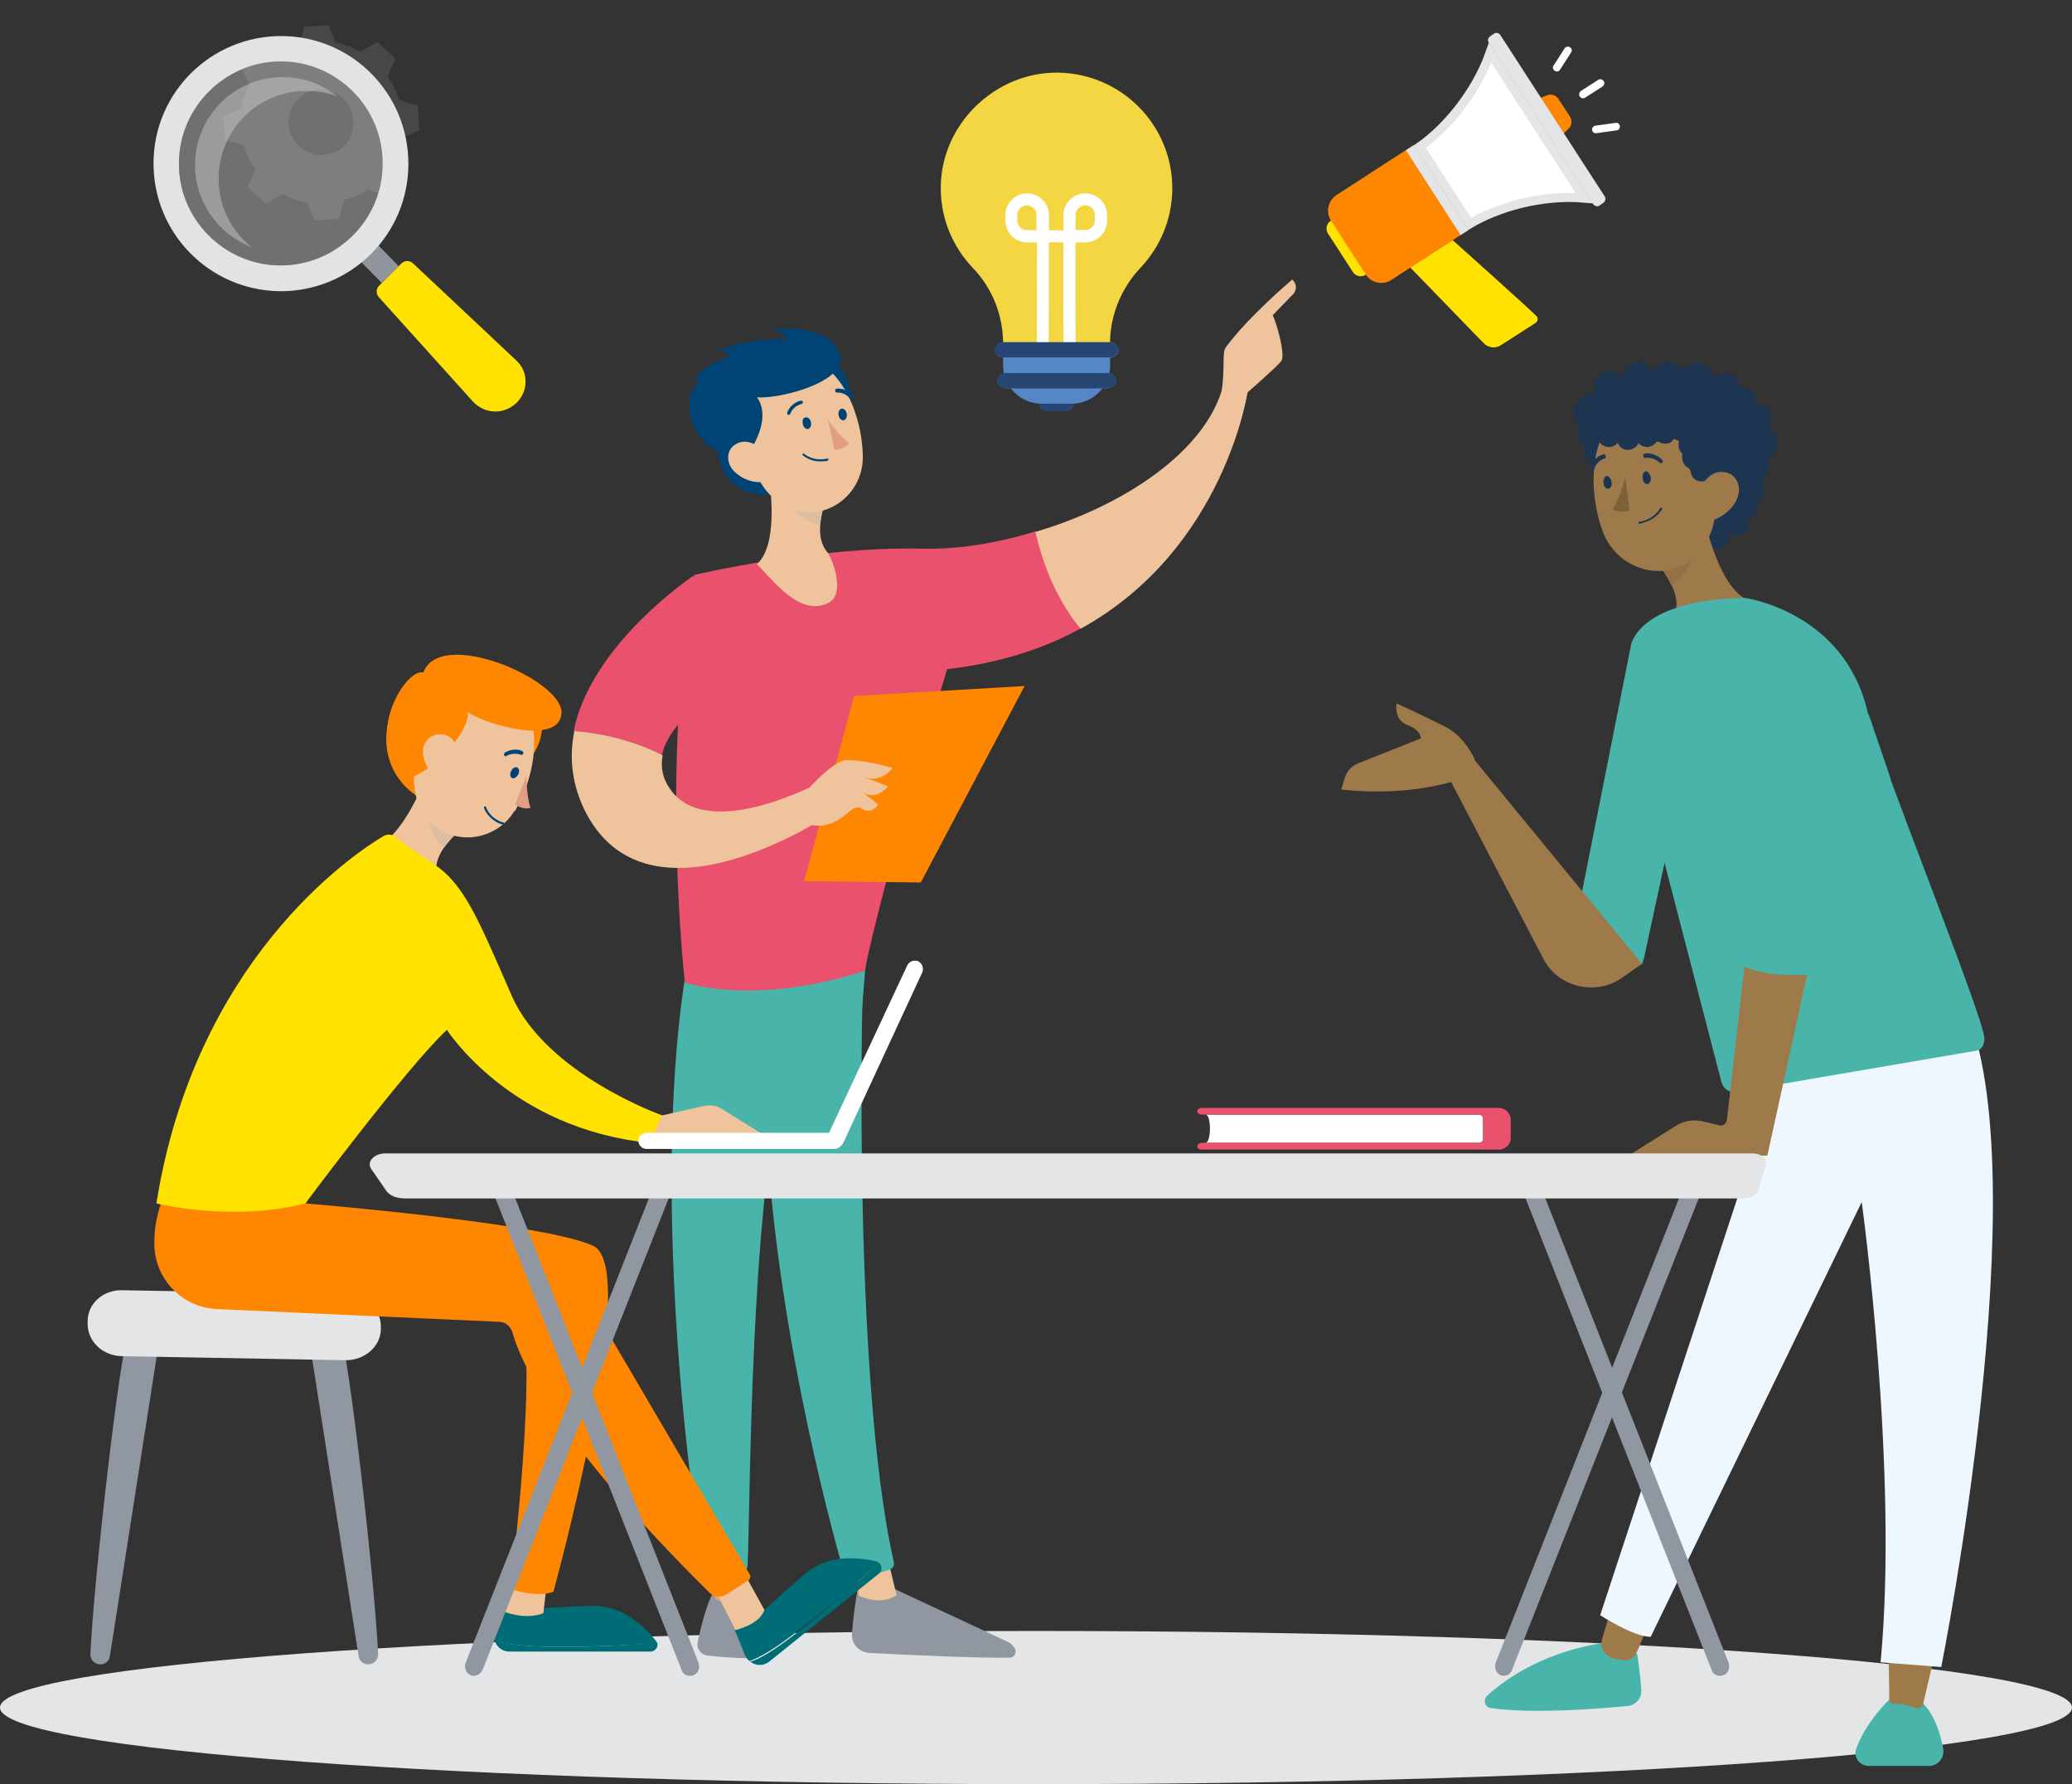 <svg fill="none" height="198" viewBox="0 0 230 198" width="230" xmlns="http://www.w3.org/2000/svg" xmlns:xlink="http://www.w3.org/1999/xlink"><rect x="0" y="0" width="230" height="198" fill="#333333" stroke="none"/><linearGradient id="a" gradientUnits="userSpaceOnUse" x1="78.421" x2="82.381" y1="174.851" y2="174.889"><stop offset="0" stop-color="#e7b579"/><stop offset="1" stop-color="#d87861"/></linearGradient><path d="m115 198c63.513 0 115-3.806 115-8.5s-51.487-8.5-115-8.5c-63.513 0-115 3.806-115 8.5s51.487 8.5 115 8.5z" fill="#e3e5e7"/><path d="m46.393 11.832c0-.075-.075-.149-.15-.149l-1.946-.597c-.299-.971-.673-1.792-1.272-2.614l.823-1.867c0-.075 0-.149-.075-.224l-1.796-1.643c-.075-.075-.15-.075-.225 0l-1.796.971c-.823-.448-1.721-.821-2.694-.971l-.748-1.867c0-.075-.075-.075-.15-.075l-2.469.149c-.075 0-.15.075-.15.149l-.599 1.942c-.973.299-1.796.672-2.619 1.269l-1.871-.821c-.075 0-.15-0-.225.075l-1.646 1.792c-.075.075-.075.149 0 .224l.973 1.792c-.449.821-.823 1.718-.973 2.688l-1.871.747c-.075 0-.075.075-.075.149l.15 2.464c0 .075.075.149.15.149l1.945.597c.299.971.673 1.792 1.272 2.614l-.823 1.867c0 .075 0 .149.075.224l1.796 1.643c.075.075.15.075.225 0l1.796-.971c.823.448 1.721.821 2.694.971l.748 1.867c0 .075.075.075.15.075l2.469-.149c.075 0 .15-.075.15-.149l.599-1.942c.973-.299 1.796-.672 2.619-1.195l1.871.821c.075 0 .15 0 .225-.075l1.646-1.792c.075-.075.075-.149 0-.224l-.973-1.792c.449-.821.823-1.718.973-2.688l1.871-.747c.075 0 .075-.075.075-.149zm-9.653 5.227c-.374.075-.673.149-1.048.149-.599 0-1.197-.149-1.721-.448-.823-.448-1.496-1.195-1.796-2.166-.599-1.867.524-3.958 2.394-4.481 1.871-.597 3.966.523 4.49 2.39.075.373.15.672.15 1.046.075 1.568-.898 3.062-2.469 3.51z" fill="#fff" opacity=".1"/><path d="m196.407 47.673c.224-.597.299-1.195.074-1.718-.299-.747-.972-1.195-1.646-1.195.15-.597 0-1.344-.598-1.568-.375-.149-.674-.149-1.048-.075 0-.075 0-.149 0-.224-.075-.672-.599-1.27-1.272-1.419-.674-.149-1.197.075-1.796.373-.15-.747-.599-1.344-1.422-1.494-.748-.149-1.496.299-2.095.672-.224-.373-.598-.747-1.122-.822-.823-.149-1.497.448-2.17.971-.225-.523-.674-.971-1.272-.971-.973-.075-1.647.822-2.095 1.568v.075c-.599-.672-1.572-.896-2.395-.149-.599.523-.599 1.27-.599 2.091-.224 0-.449 0-.673.075-.599.149-1.122.672-1.347 1.195-.299.672-.224 1.419.225 2.016.074.149.224.224.299.299-.524.597-.374 1.718.449 2.016-.449.821 0 2.016 1.197 1.942 1.422-.149 1.497-2.016.449-2.464.075-.224.15-.448.15-.672h.074c.599-.224.898-.821.824-1.419.299-.224.523-.523.598-.822v-.075c.15-.149.225-.373.225-.598.075-.299.075-.597.075-.821.074 0 .149 0 .224-.075.299-.149.524-.373.673-.597.375.149.898.224 1.273 0 .074.075.224.075.299.149.449.075.823-.075 1.122-.373.449.299 1.048.373 1.497 0 .149-.075.299-.224.374-.299.299.149.748.149 1.048 0 .448.448 1.047.523 1.646.149.075 0 .149-.075.224-.075.15.224.449.373.748.448 0 .224.075.373.225.523.449.597 1.197.672 1.796.299.075-.075.224-.149.299-.224.15.075.225.149.374.149 0 .373.15.747.449.971.449.299.898.448 1.422.299.075 0 .15-.075.224-.075-.074.299-.074.597 0 .822.15.299.3.448.524.597-.149.299-.149.672 0 1.045-.299.373-.449.822-.224 1.27.075.149.149.224.224.299-.075.075-.224.149-.299.224-.374.224-.599.821-.524 1.27-2.918-1.792-10.251 8.364-5.687 8.513.674 0 1.347 0 1.946-.149v.075c0 .149.075.224.075.373 0 .149.074.224.149.299.15.224.3.373.524.448.075 0 .225.075.299.075h.375c.149 0 .374-.075.523-.149.15-.075.3-.149.374-.299.15-.149.225-.299.225-.448.075-.149.075-.299.075-.523 0-.149-.075-.224-.075-.373-.075-.149-.15-.299-.299-.448l.074-.075c.15.523.599.896 1.273.821 1.047-.075 1.346-1.12 1.047-1.867.973-.149 1.272-1.195.898-1.867 1.272-.224 1.347-1.792.449-2.39.374-.149.673-.448.823-.821.225-.448.15-.896 0-1.344.449-.373.823-.821 1.048-1.419.224-.672 0-1.643-.823-2.016zm-3.143-2.091c-.075 0-.075 0-.15-.075 0 0 .075 0 .15.075zm1.646 1.718c-.075 0-.15 0-.299 0zm-1.796-4.032c.075.075.15.075.225.149-.075-.075-.225-.075-.3-.149zm-4.49-.597c-.074.075-.074.075-.149.075 0 0 .075-.075.149-.075zm2.769 17.624c.075-.149.15-.299.225-.448 0 .075 0 .075-.075.149 0 .149-.075.224-.15.299zm.299-.523v.075c0-.075 0-.075 0-.075z" fill="#1e3552"/><path d="m188.774 55.514c.599 3.51 2.245 9.783 5.313 11.127-1.122 2.464-2.694 5.377-6.51 6.945s-4.19-1.344-3.667-3.136c3.368-2.24 2.245-4.929.599-7.244z" fill="#9e794a"/><path d="m187.053 58.65-2.544 4.555c.374.523.748 1.12.973 1.718 1.347-.747 2.619-2.539 2.619-4.331 0-1.12-.674-1.942-1.048-1.942z" fill="#947145"/><path d="m178.074 47.449c-2.469.224-1.571 5.003-.075 6.123 1.497 1.045 2.694-6.422.075-6.123z" fill="#1e3552"/><path d="m190.196 50.735c.299 4.779.748 7.542-1.347 10.231-3.143 4.107-9.204 2.614-10.925-1.942-1.571-4.107-1.796-11.201 2.619-13.591 4.34-2.39 9.354.597 9.653 5.302z" fill="#9e794a"/><path d="m183.237 52.975c.075.373-.15.747-.374.747-.225 0-.524-.224-.524-.672-.075-.373.15-.747.374-.747.225 0 .449.299.524.672z" fill="#1e3552"/><path d="m178.897 53.497c.075.373-.15.747-.374.747-.225 0-.524-.224-.524-.672-.075-.373.15-.747.374-.747.225 0 .449.299.524.672z" fill="#1e3552"/><path d="m180.422 53s-.599 2.315-1.422 3.51c.748.523 1.871.149 1.871.149z" fill="#7e6039"/><g fill="#1e3552"><path d="m182.489 57.978c1.421-.373 2.02-1.494 2.02-1.494 0-.075 0-.149-.075-.149s-.149 0-.149.075c0 0-.674 1.27-2.32 1.494-.075 0-.075.075-.075.149s.075.075.15.075c.149-.075.299-.075.449-.149z"/><path d="m184.434 51.407s.075 0 .075-.075c.075-.075.075-.224 0-.299-.898-.896-1.945-.747-1.945-.672-.15 0-.225.149-.15.299 0 .149.15.224.299.149 0 0 .823-.149 1.572.597-.075 0 0 0 .149 0z"/><path d="m176.802 52.228c.075 0 .15-.075.15-.149.299-.971 1.122-1.195 1.122-1.195.15 0 .225-.149.15-.299 0-.149-.15-.224-.3-.149-.074 0-1.047.299-1.496 1.494-.075.149 0 .224.149.299.15.075.225.075.225 0z"/><path d="m187.802 50.883c1.646 0 1.646-2.614 0-2.614-1.647 0-1.647 2.614 0 2.614z"/><path d="m188.55 52.602c1.646 0 1.646-2.614 0-2.614-1.647 0-1.647 2.614 0 2.614z"/><path d="m193.189 44.387c1.122-2.016-4.639-1.867-4.639-1.867s.074-.448.898-1.12c-1.273-.149-4.864.224-7.932 1.568-.15-.672 1.197-1.718 1.197-1.718s-5.911 1.195-6.435 5.078c-.15.896.299 1.568 1.048 2.016 0 .672.523 1.27 1.346 1.27.375 0 .674-.224.898-.448.225.448.599.822 1.272.747.524-.075.898-.373 1.048-.747.224.299.599.448 1.048.448.449-.075.748-.299.972-.597h.225c.224.149.449.224.748.224.449 0 .748-.224.898-.523h.075c.149.075.299.149.524.224-.15.523 0 1.12.374 1.419-.15.672.149 1.494.898 1.643-.075.747.449 1.494 1.347 1.419.224 0 .374-.075.523-.149.449.373.898.747 1.422 1.12 6.735-2.39 4.565-10.231 2.245-10.007z"/></g><path d="m192.815 55.365c-.524 1.195-1.571 1.942-2.544 2.315-1.497.523-2.32-.747-2.021-2.24.3-1.344 1.422-3.211 2.994-3.062 1.496.075 2.17 1.643 1.571 2.987z" fill="#9e794a"/><path d="m207.406 79.186-6.21 29.198 8.679-21.955" fill="#44b0a6"/><path d="m184.883 82.322-.075 13.292-2.469 11.425z" fill="#44b0a6"/><path d="m192.89 106.444 3.741-25.39.898 2.091z" fill="#44b0a6"/><path d="m95.405 175.224s-.599 2.987-.823 5.974c-.15 1.195.748 2.165 1.946 2.24 3.966.224 12.496.597 15.564.523.449 0 .748-.448.599-.896-.15-.374-.449-.672-.749-.822l-14.067-6.571z" fill="#9097a0"/><path d="m94.956 173.506.374 3.585s2.469 1.194 4.19-.075l-.973-4.033z" fill="#efc49c"/><path d="m95.928 105.551c-.225.971-1.422 47.046 3.292 67.806.075.373-.075.672-.449.821-.748.299-2.245.747-4.041.747-.524 0-1.048-.373-1.197-.896-1.347-4.779-7.932-28.9-8.605-51.9-.748-25.689 0-.896 0-.896l.748-15.832z" fill="#49b4aa"/><path d="m79.167 176.717s-.898 1.493-1.721 5.526c-.15.747.374 1.419 1.122 1.493 1.347.15 3.367.299 4.939.299.748 0 1.347-.672 1.272-1.419-.15-1.493-.673-3.883-2.394-5.825z" fill="#9097a0"/><path d="m78.419 172.013.973 5.451s.973.747 2.918.224l-.449-5.899z" fill="url(#a)"/><path d="m76.324 106.745c-4.265 24.345.299 60.189 1.871 67.209.075.448.449.747.898.821.748.15 1.946.224 3.143-.074.449-.15.673-.523.748-.896.299-5.676.225-40.475 4.115-54.216.225-.672.599-1.269 1.197-1.717l7.333-5.153.673-8.364z" fill="#49b4aa"/><path d="m102.588 60.894c-12.122-.299-25.516 2.912-25.516 2.912-3.816 20.984-1.048 45.254-1.048 45.254 9.353 2.539 19.979-1.344 19.979-1.344 1.646-8.737 9.129-33.455 9.129-33.455 5.911-.672 10.85-2.315 14.891-4.555-2.993-3.584-4.415-8.065-5.014-10.754-4.34 1.344-8.68 2.016-12.421 1.942z" fill="#ea516d"/><path d="m138.505 43.419c-1.197-1.419-2.694-.747-2.694-.747-1.87 7.468-11.224 13.517-20.876 16.354.598 2.688 2.02 7.169 5.013 10.753 16.013-8.812 18.557-26.361 18.557-26.361z" fill="#efc49c"/><path d="m138.206 43.793c.149.373-1.796 1.344-2.619-.224.449-2.912 0-4.481.523-5.078 2.47-3.361 7.334-7.468 7.334-7.468.823.822.149 1.568.149 1.568l-2.319 2.39c.449.896 1.421 4.331.972 5.078-.523.672-4.04 3.734-4.04 3.734z" fill="#efc49c"/><path d="m140.151 36.475-2.17 1.792-.673 1.792 1.87 2.091s.674-3.51 1.123-4.256c.523-.822.299-1.195-.15-1.419z" fill="#efc49c"/><path d="m81.562 75.605-4.564-11.724s-11.374 7.542-13.319 17.25c2.17.149 5.986.747 9.802 2.688.898-4.555 8.081-8.214 8.081-8.214z" fill="#ea516d"/><path d="m91.364 86.657s-12.796 7.02-16.986.896c-.898-1.27-1.048-2.539-.823-3.734-3.816-1.942-7.707-2.539-9.802-2.688-.599 2.912-.299 6.049 1.347 9.185 7.408 13.815 27.911-.523 27.911-.523z" fill="#efc49c"/><path d="m94.806 77.248 18.931-1.12-11.523 21.806-12.945-.149z" fill="#ff8600"/><path d="m90.167 91.586s-.823-2.688-.374-4.107c0 0 2.844-3.211 4.265-3.136 2.544.075 5.013.896 5.013.896s-1.122 1.643-3.068 1.046l2.544.971s-1.048 1.568-2.694.747l1.646 1.27s-.673 1.195-1.871.448c-1.272-.747-2.095 2.315-5.462 1.867z" fill="#efc49c"/><path d="m79.691 50.066c.225 3.584 3.667 6.049 8.156 4.257 4.415-1.867-8.53-9.932-8.156-4.257z" fill="#004475"/><path d="m85.078 51.111c.599 3.286 1.272 9.335-1.048 11.5 1.796 1.792 4.714 5.825 7.857 4.331 2.095-.971.449-5.003 0-5.601-1.122-1.27-.973-3.136-.524-4.929z" fill="#efc49c"/><path d="m87.623 53.277 3.741 3.211c-.15.597-.299 1.195-.299 1.792-1.422-.224-3.143-1.419-3.667-2.912-.449-.971-.15-2.016.225-2.091z" fill="#dcbea2"/><path d="m91.888 40.508c2.245-.597 3.068 3.958 2.095 5.377-1.048 1.419-4.564-4.779-2.095-5.377z" fill="#004475"/><path d="m82.235 47.377c1.272 4.257 1.796 6.87 4.564 8.588 4.115 2.539 8.979-.672 8.979-5.227 0-4.107-2.095-10.38-6.734-11.127s-8.081 3.51-6.809 7.766z" fill="#efc49c"/><path d="m82.834 50.663c1.721-2.39 2.394-4.929 1.197-6.572 2.544.224 10.775-1.867 9.054-5.153-1.721-3.211-7.333-2.39-7.333-2.39s1.496.448 1.571 1.12c-3.068-.224-6.36.672-7.483 1.195.973.299 1.197.672 1.197.672s-5.088 1.792-3.442 3.136c-2.17.598-1.497 8.289 5.238 7.99z" fill="#004475"/><path d="m81.487 52.306c.823.822 2.02 1.27 2.993 1.195 1.497 0 1.796-1.419 1.048-2.614-.673-1.045-2.32-2.315-3.592-1.718-1.347.523-1.422 2.166-.449 3.136z" fill="#efc49c"/><path d="m89.119 47.078c.075.373.374.597.599.523.225-.075.374-.373.299-.747s-.374-.597-.599-.523c-.299 0-.374.373-.299.747z" fill="#004475"/><path d="m93.085 46.109c.075.373.374.597.599.523.224-.075.374-.373.299-.747s-.374-.597-.599-.523c-.225.075-.374.373-.299.747z" fill="#004475"/><path d="m91.888 46.557s1.272 1.867 2.394 2.614c-.524.747-1.646.747-1.646.747z" fill="#e29e84"/><path d="m91.364 51.186c-1.422.149-2.245-.672-2.245-.672-.075-.075-.075-.075 0-.149s.075-.075.15 0c0 0 .973.896 2.544.523.075 0 .15 0 .15.075s0.0.149-.075.149c-.15.075-.374.075-.524.075z" fill="#004475"/><path d="m87.548 46.033h-.075c-.075-.075-.15-.149-.075-.299.449-1.046 1.422-1.27 1.496-1.27.15 0 .225.075.225.149 0 .149-.075.224-.15.224 0 0-.823.149-1.197.971-.075.224-.15.224-.225.224z" fill="#004475"/><path d="m94.507 44.316c-.075 0-.15 0-.15-.075-.599-.747-1.347-.672-1.422-.672-.15 0-.225-.075-.225-.224 0-.149.075-.224.225-.224.075 0 1.048-.075 1.796.821.075.075.075.224 0 .299-.15.075-.15.075-.225.075z" fill="#004475"/><path d="m14.142 148.563c-.748 1.121-3.667 25.913-4.115 35.024 0 .597.449 1.12 1.122 1.12.524 0 .973-.373 1.048-.896l5.388-34.501z" fill="#9097a0"/><path d="m37.862 148.563c.748 1.121 3.667 25.913 4.115 35.024 0 .597-.449 1.12-1.123 1.12-.524 0-.973-.373-1.048-.896l-5.388-34.501z" fill="#9097a0"/><path d="m9.728 146.622v.299c0 1.942 1.646 3.51 3.741 3.584l24.917.448c2.095 0 3.816-1.493 3.891-3.36v-.224c.075-2.016-1.571-3.659-3.741-3.734l-24.918-.448c-2.17-.075-3.891 1.494-3.891 3.435z" fill="#e3e5e7"/><path d="m43.25 79.487c-1.571 5.451 2.02 9.633 6.809 10.231 4.789.672-5.238-15.682-6.809-10.231z" fill="#ff8600"/><path d="m47.815 84.865c-1.122 3.136-3.592 8.662-6.734 9.409.673 2.464 1.122 7.393 4.639 7.691 2.32.224 2.918-4.107 2.769-4.854-.374-1.643.748-3.211 2.02-4.481z" fill="#efc49c"/><path d="m48.937 88.001 1.571 4.63c-.449.448-.823.896-1.197 1.419-1.122-.896-2.02-2.763-1.721-4.406.15-.971.973-1.718 1.347-1.643z" fill="#dcbea2"/><path d="m59.039 79.04c2.245.597.673 4.929-.898 5.675-1.646.747-1.571-6.273.898-5.675z" fill="#ff8600"/><path d="m57.243 89.868c0 .075-.075.149-.15.149-2.17 3.51-7.183 3.958-9.727.747-.225-.299-.449-.597-.599-.896-1.496-2.838-.673-5.302.374-9.633 1.048-4.331 6.211-6.273 9.802-3.36 3.741 2.912 2.394 9.409.299 12.994z" fill="#efc49c"/><path d="m56.719 85.611c-.15.373-.075.672.15.747s.524-.149.673-.448c.15-.299.075-.672-.15-.747s-.524.075-.673.448z" fill="#004475"/><path d="m58.44 86.134s0 2.24.449 3.51c-.823.299-1.721-.373-1.721-.373z" fill="#e29e84"/><path d="m55.372 91.362c-1.272-.597-1.646-1.643-1.646-1.718 0-.075 0-.149.075-.149s.15 0 .15.075c0 0 .374 1.27 1.946 1.718.075 0 .075.075.075.149 0 .075-.075.075-.15.075-.15-.075-.299-.075-.449-.149z" fill="#004475"/><path d="m56.046 83.894-.075-.075c-.075-.075 0-.224.075-.299 1.048-.597 1.871-.224 1.946-.149.075.075.15.149.075.299-.075.075-.15.149-.299.075 0 0-.748-.299-1.571.149 0 .075-.075.075-.15 0z" fill="#004475"/><path d="m71.161 124.368 1.721-.448 5.313-1.194c.673-.15 1.347 0 1.871.298l4.564 2.838h-12.571z" fill="#efc49c"/><path d="m62.181 182.765c-4.415 0-6.36-.373-7.258-.746.15.746.823 1.269 1.646 1.269h15.639c.524 0 .898-.523.748-.971-1.796.15-5.537.448-10.775.448z" fill="#006d76"/><path d="m72.957 182.392c0-.075-.075-.15-.15-.299-1.197-1.493-3.592-3.883-6.884-3.883-4.789.075-6.435.597-10.177 0l-.898 2.912c-.075.299-.075.598 0 .896.898.374 2.843.747 7.258.747 5.313 0 9.054-.299 10.85-.373z" fill="#006d76"/><path d="m56.869 175.148-1.048 3.66s2.394 1.045 4.49.224l.374-3.137z" fill="#efc49c"/><path d="m89.418 180.45c-3.442 2.763-5.238 3.734-6.136 3.958.599.448 1.422.523 2.095 0l12.197-9.783c.374-.298.374-.896 0-1.194-1.347 1.194-4.115 3.733-8.156 7.019z" fill="#006d76"/><path d="m97.575 173.431c-.075-.075-.15-.075-.299-.149-1.871-.449-5.238-.822-7.782 1.269-3.667 3.062-4.639 4.481-7.932 6.347l1.122 2.764c.15.298.299.522.524.672.898-.299 2.694-1.195 6.136-3.958 4.115-3.211 6.884-5.75 8.231-6.945z" fill="#006d76"/><path d="m33.897 133.554s26.489 2.165 31.951 4.704c5.462 2.539-4.415 38.384-4.415 38.384s-1.497.747-4.789-.299c0 0 3.367-26.435.898-32.185l-28.734-4.705z" fill="#ff8600"/><path d="m79.018 175.895c.225.224 2.619 5.004 2.619 5.004s2.694-.598 3.218-2.241l-2.394-4.331z" fill="#efc49c"/><path d="m17.959 133.33s-.898 2.091-.823 4.854c.075 3.809 3.143 6.945 6.959 7.094l31.353 1.419c.673 0 1.197.523 1.422 1.12.748 2.838 4.34 11.575 21.924 28.975.449.448 1.197.523 1.721.224l2.469-1.568c.299-.15.374-.523.225-.747l-18.258-31.14c-.973-1.568-2.469-2.689-4.265-3.211l-26.713-6.796z" fill="#ff8600"/><path d="m17.36 133.554s8.456 2.091 16.537 0c0 0 11.299-15.159 15.714-19.266 0 0 6.959 10.977 22.523 12.545l1.347-3.061s-12.87-4.556-16.686-13.293-5.313-12.471-8.83-14.711c-2.17-1.419-3.442-2.39-4.115-2.912-.374-.299-.898-.299-1.272-.075-3.667 2.166-20.951 13.964-25.217 40.773z" fill="#ffe200"/><path d="m46.019 86.134c2.694-1.195 6.136-5.153 5.911-7.094 2.095 1.419 10.251 3.734 10.401.075.15-3.659-13.469-9.559-15.34-4.481-2.095-.598-7.333 8.438-.973 11.5z" fill="#ff8600"/><path d="m46.992 83.894c.225 1.195.973 2.166 1.796 2.688 1.197.821 2.32-.149 2.394-1.568.075-1.27-.524-3.211-1.946-3.51-1.496-.224-2.544 1.045-2.245 2.39z" fill="#efc49c"/><path d="m71.759 127.505h20.877c.524 0 .898-.448.898-.896 0-.522-.449-.97-.898-.896h-20.877c-.524 0-.898.448-.898.896s.374.896.898.896z" fill="#fff"/><path d="m100.718 107.118s0 .075 0 0l-8.83 18.893c-.225.449 0 1.046.449 1.27.449.224 1.048 0 1.272-.448l8.755-18.893c.224-.448 0-1.046-.449-1.27-.449-.149-.973 0-1.197.448z" fill="#fff"/><path d="m181.74 183.584s.3 1.792.449 3.958c.075.896-.598 1.717-1.571 1.792-3.218.299-10.476.896-15.115.224-.674-.075-.898-.896-.449-1.344 1.945-1.792 6.585-5.228 14.217-6.049z" fill="#49b4aa"/><path d="m183.312 179.477-1.647 3.958c-.224.523-.748.896-1.346.822-.375-.075-.898-.15-1.347-.224-.898-.299-1.422-1.27-1.123-2.166l1.197-4.107z" fill="#9e794a"/><path d="m210.549 187.841s-3.218 2.688-4.49 6.198c-.374.971.374 1.942 1.422 1.942h6.659c.973 0 1.721-.897 1.572-1.867-.449-2.39-1.646-6.273-5.163-6.273z" fill="#49b4aa"/><path d="m214.589 184.331s-.673 2.912-1.122 4.779c-.075.374-.449.523-.823.448-.973-.373-1.796-.523-2.395-.448-.299 0-.523-.224-.523-.448l-.075-4.779z" fill="#9e794a"/><path d="m197.379 119.213-19.754 60.04s3.816 2.464 5.612 2.389l23.421-48.241s4.115 29.722 2.095 51.079l6.734.523s10.925-54.589 2.619-73.258z" fill="#eff7fe"/><path d="m193.638 66.342s11.149 1.494 13.693 12.77c.973 4.256 13.02 34.127 12.945 36.144 0 .672-.299 1.269-.897 1.344l-26.639 4.555c-.748.15-1.422-.298-1.646-1.045l-6.36-24.494-2.47 11.426-7.857-2.017 6.66-33.529s.898-4.929 12.571-5.153z" fill="#49b4aa"/><path d="m186.23 124.814c.823-.448 1.796-.598 2.769-.374l1.87.448c.374.075.749-.149.823-.597l1.946-17.026c2.394 1.12 5.836.97 6.959.896l-4.415 20.088h-15.414z" fill="#9e794a"/><path d="m163.183 83.741 19.081 23.225-2.245 1.568c-2.918 2.016-7.033 1.045-8.679-2.091l-10.327-19.789" fill="#9e794a"/><path d="m161.836 86.579c-4.265 1.27-8.605 1.494-12.945 1.046l.374-1.27c.225-.747.749-1.344 1.497-1.643l6.959-2.763s.075-.896-1.497-1.494c-1.571-.597-1.197-2.39-1.197-2.39s2.17.971 5.313 2.539c1.796.896 2.769 2.464 3.367 3.659" fill="#9e794a"/><path d="m52.603 185.977c-.15 0-.299 0-.374-.075-.524-.224-.748-.896-.524-1.419l21.251-53.841c.224-.598.823-.822 1.347-.598s.748.896.524 1.419l-21.251 53.842c-.225.448-.599.672-.973.672z" fill="#9097a0"/><path d="m76.548 185.977c-.374 0-.748-.224-.898-.672l-21.251-53.842c-.225-.597 0-1.195.524-1.419s1.122 0 1.347.598l21.251 53.841c.225.598 0 1.195-.524 1.419-.15.075-.299.075-.449.075z" fill="#9097a0"/><path d="m166.945 185.977c-.15 0-.299 0-.374-.075-.524-.224-.748-.896-.524-1.419l21.251-53.841c.225-.598.823-.822 1.347-.598s.748.896.524 1.419l-21.326 53.842c-.15.448-.524.672-.898.672z" fill="#9097a0"/><path d="m190.89 185.977c-.374 0-.749-.224-.898-.672l-21.251-53.842c-.225-.597 0-1.195.524-1.419s1.122 0 1.347.598l21.25 53.841c.225.598.001 1.195-.523 1.419-.225.075-.374.075-.449.075z" fill="#9097a0"/><path d="m133.802 126.834h30.829v-3.136h-30.829c.674-.075.674 3.136 0 3.136z" fill="#fff"/><path d="m164.107 126.833c.299 0 .524-.224.524-.522v-2.091c0-.299-.225-.523-.524-.523h-30.679c-.299 0-.524-.149-.524-.373s.225-.374.524-.374h32.924c.748 0 1.347.598 1.347 1.344v2.017c0 .672-.599 1.269-1.272 1.269h-32.999c-.299 0-.524-.149-.524-.373s.225-.374.524-.374z" fill="#ea516d"/><path d="m196.019 129.203c.061-.317 0-.633-.308-.823-.308-.253-.739-.38-1.169-.38h-151.75c-.615 0-1.108.19-1.477.57-.308.316-.369.759-.123 1.139l1.661 2.405c.369.57 1.169.886 2.092.886h148.55c.861 0 1.538-.38 1.723-.949z" fill="#e3e5e7"/><path d="m58.334 42.392c0 1.783-1.537 3.275-3.324 3.275-.956 0-1.786-.373-2.451-1.036l-10.469-11.609c-.374-.373-.374-.954 0-1.327l2.451-2.446c.374-.373.955-.373 1.329 0l11.425 10.738c.706.622 1.08 1.575 1.039 2.405z" fill="#ffe200"/><path d="m44.251 29.539-1.869 1.866-2.783-2.819 1.911-1.866z" fill="#90959d"/><path d="m31.082 29.457c-6.232-.042-11.3-5.183-11.217-11.402.042-6.219 5.193-11.277 11.383-11.236 6.231.041 11.3 5.183 11.217 11.402 0 6.219-5.152 11.277-11.383 11.236zm.208-25.456c-7.81-.041-14.208 6.219-14.249 14.055-.042 7.836 6.232 14.179 14.042 14.262 7.81.042 14.208-6.219 14.249-14.055.042-7.836-6.232-14.221-14.042-14.262z" fill="#e2e3e5"/><path d="m31.248 6.82c6.231.041 11.3 5.141 11.217 11.402-.042 6.261-5.152 11.277-11.383 11.236-6.231-.042-11.3-5.141-11.217-11.402.042-6.261 5.151-11.277 11.383-11.236z" fill="#fff" opacity=".3"/><path d="m24.269 19.755c-.042 3.11 1.413 5.887 3.656 7.67-3.697-1.41-6.315-5.017-6.273-9.204.042-5.39 4.445-9.702 9.804-9.66 2.285 0 4.362.829 6.024 2.156-1.039-.415-2.202-.622-3.407-.622-5.359-.083-9.763 4.27-9.804 9.66z" fill="#fff" opacity=".3"/><path d="m174.127 14.273-1.256 1.236-2.774-4.28 1.644-.657c.448-.175.977-.004 1.228.374l1.319 2.015c.248.427.197.986-.161 1.312z" fill="#ff8600"/><path d="m152.011 30.202-.43.298c-.478.295-1.107.169-1.401-.309l-2.774-4.28c-.294-.478-.166-1.107.312-1.402l.43-.298z" fill="#ffe200"/><path d="m175.856 21.986c-4.884-.422-9.771 1.103-12.719 2.861l-5.536-8.566c2.796-1.952 6.18-5.818 7.812-10.443z" fill="#fff" stroke="#e3e5e7"/><path d="m177.98 22.511-.429.298c-.228.161-.541.073-.701-.154l-11.593-17.925c-.16-.227-.072-.541.156-.701l.429-.298c.228-.16.541-.073.701.154l11.593 17.925c.137.202.072.541-.156.701z" fill="#e3e5e7"/><path d="m161.244 26.647-4.713 3.03 8.167 8.413c.513.512 1.314.622 1.92.211l3.831-2.461c.228-.16.316-.474.156-.701-.134-.251-9.361-8.492-9.361-8.492z" fill="#ffe200"/><path d="m162.984 25.531-8.548 5.54c-.933.616-2.214.337-2.829-.595l-3.863-5.991c-.615-.932-.333-2.213.6-2.83l8.548-5.54z" fill="#ff8600"/><path d="m156.063 16.679 6.078 9.411.87-.563-6.078-9.411z" fill="#e3e5e7"/><path d="m175.501 10.088 1.916-1.23c.202-.137.467-.052.603.15.137.202.051.466-.151.604l-1.915 1.23c-.202.137-.467.052-.604-.15-.113-.176-.051-.466.151-.604z" fill="#fff"/><path d="m176.924 14.012c.051-.046.1-.044.174-.065l2.238-.312c.246-.037.457.143.471.364.037.246-.144.457-.365.472l-2.238.312c-.246.037-.457-.143-.47-.364-.042-.148.039-.316.19-.406z" fill="#fff"/><path d="m173.805 5.246c.151-.091.323-.107.465-.003.213.132.273.403.118.592l-1.215 1.898c-.133.214-.404.274-.592.119-.214-.132-.274-.403-.118-.592l1.215-1.898c.002-.049.053-.095.127-.116z" fill="#fff"/><path d="m118.518 45.613h-2.492c-.361 0-.65-.288-.65-.649v-.613h3.792v.613c0 .36-.289.649-.65.649z" fill="#274673"/><path d="m130.128 20.89c0-7.028-5.651-12.722-12.675-12.83-6.897-.09-12.838 5.586-13.018 12.452-.109 3.586 1.282 6.847 3.575 9.244 2.166 2.252 3.34 5.28 3.34 8.397v.216h11.863v-.216c0-3.153 1.246-6.181 3.431-8.487 2.148-2.288 3.484-5.37 3.484-8.776z" fill="#f3d642"/><path d="m123.213 37.989h-11.863c-.506.018-.921.378-.921.847s.415.829.921.847v.865c0 .306.036.595.09.883-.614.126-.957.757-.596 1.243 0 0 0 .018.019.018.18.252.505.414.848.414h.506c.776 1.027 2.004 1.694 3.394 1.694h3.359c1.39 0 2.618-.667 3.394-1.694h.506c.343 0 .668-.162.848-.414 0 0 0-.018.018-.018.344-.505.019-1.117-.595-1.243.054-.288.09-.577.09-.883v-.865c.505-.018.921-.378.921-.847-.018-.469-.434-.847-.939-.847z" fill="#5587c7"/><path d="m113.986 25.538c-.596 0-1.065-.469-1.065-1.063v-.613c0-.595.487-1.063 1.065-1.063s1.065.469 1.065 1.063v1.694zm5.417-1.694c0-.577.488-1.063 1.065-1.063.596 0 1.066.486 1.066 1.063v.613c0 .595-.488 1.063-1.066 1.063h-1.065c-.018-.559-.018-1.135 0-1.676zm-2.997 14.272c0-.252 0-.631 0-1.099 0-.919 0-2.216.018-3.694 0-1.622 0-4.018 0-6.433h1.607v6.433c0 1.478 0 2.775.018 3.694v1.099.324h1.354c-.018-.577-.036-6.469-.018-11.533h1.083c1.336 0 2.42-1.081 2.42-2.415v-.613c0-1.333-1.084-2.415-2.42-2.415s-2.419 1.081-2.419 2.397v1.694h-1.607c0-.577 0-1.153 0-1.694 0-1.315-1.102-2.397-2.42-2.397-1.336 0-2.419 1.081-2.419 2.415v.613c0 1.333 1.083 2.415 2.419 2.415h1.084c.018 5.082-.018 10.992-.018 11.533h1.354c-.036-.09-.036-.198-.036-.324z" fill="#fff"/><path d="m110.826 42.675c.199.27.506.432.867.432h11.177c.343 0 .668-.162.848-.414 0 0 0-.018.019-.018.397-.559-.091-1.279-.849-1.279h-11.195c-.776 0-1.264.703-.867 1.279z" fill="#274673"/><path d="m123.177 37.972h-11.827c-.524 0-.957.378-.957.847s.433.847.957.847h11.827c.523 0 .957-.378.957-.847s-.434-.847-.957-.847z" fill="#274673"/></svg>